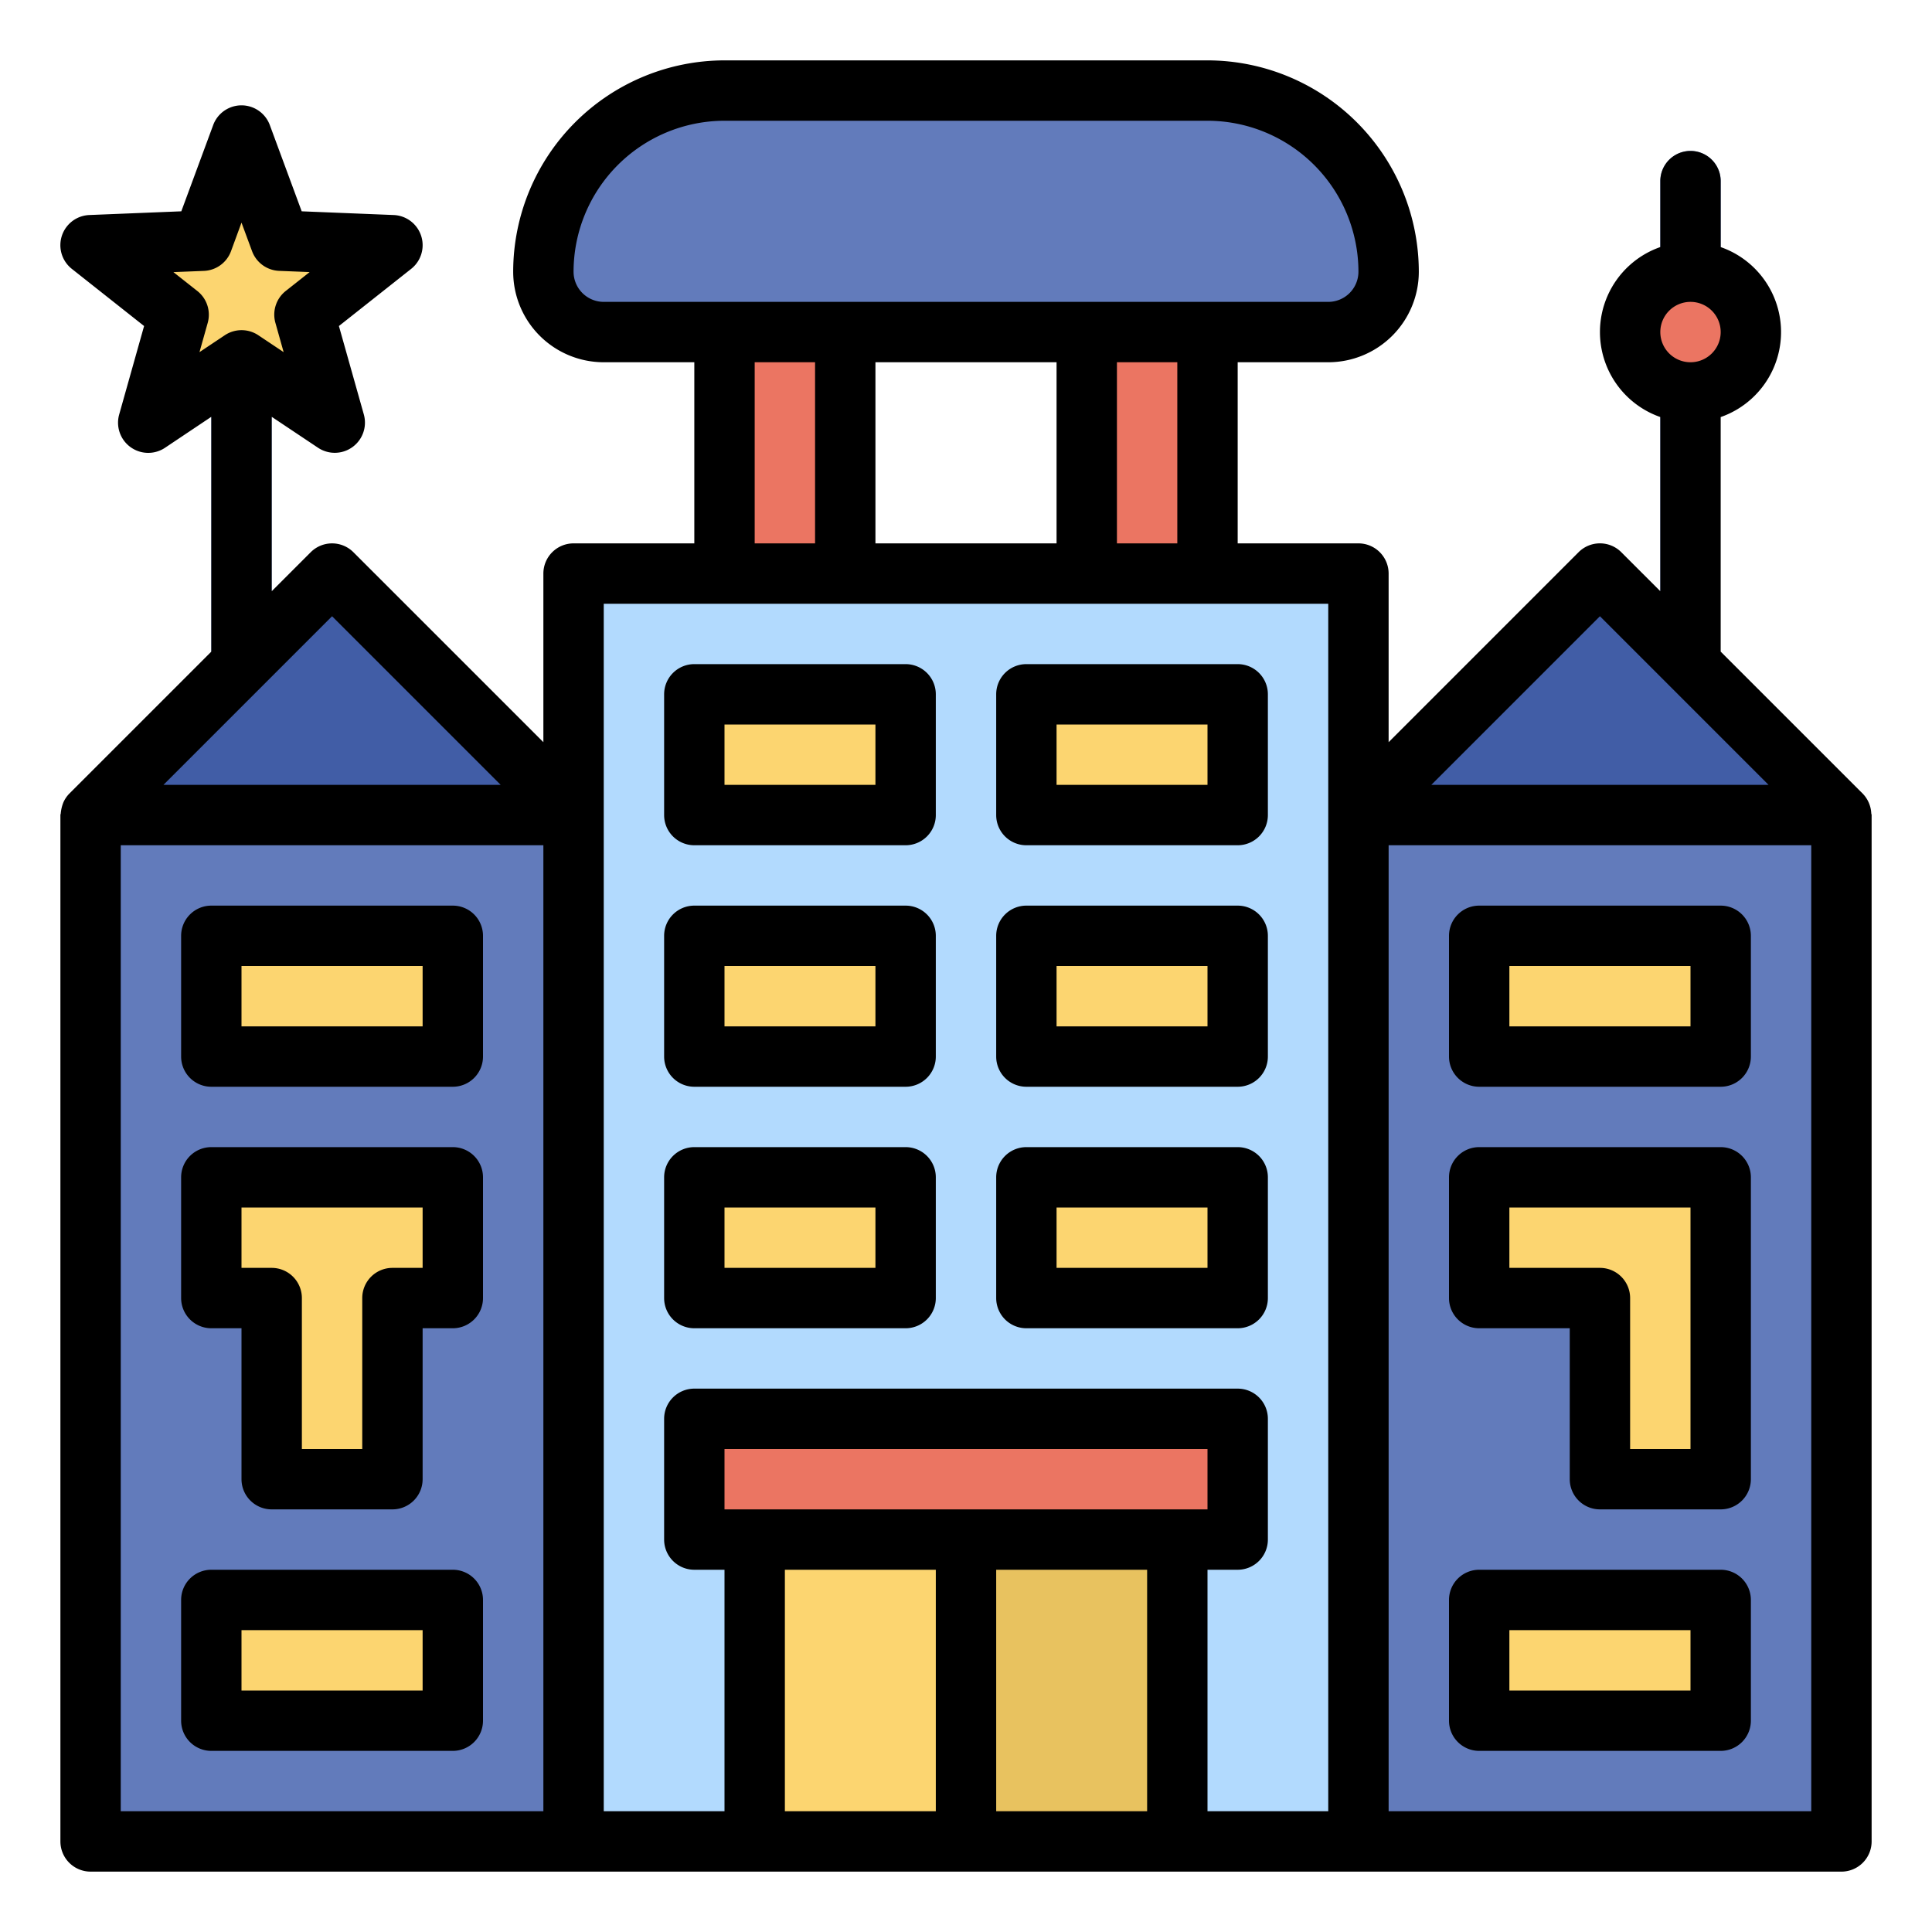 <svg height="512" viewBox="0 0 64 64" width="512" xmlns="http://www.w3.org/2000/svg"><g id="filled_outline" data-name="filled outline"><path d="m55.966 25a.985.985 0 0 1 -.966-1v-11a.969.969 0 1 1 1.937 0v11a.985.985 0 0 1 -.971 1z" fill="#627bbb"/><path d="m8 25a1 1 0 0 1 -1-1v-12a1 1 0 0 1 2 0v12a1 1 0 0 1 -1 1z" fill="#627bbb"/><path d="m56 11a1 1 0 0 1 -1-1v-4a1 1 0 0 1 2 0v4a1 1 0 0 1 -1 1z" fill="#627bbb"/><path d="m19 19h26v42h-26z" fill="#b2dafe"/><path d="m45 27h16v34h-16z" fill="#627bbb"/><path d="m45 27 8-8 8 8z" fill="#415da6"/><path d="m3 27h16v34h-16z" fill="#627bbb" transform="matrix(-1 0 0 -1 22 88)"/><path d="m19 27-8-8-8 8z" fill="#415da6"/><path d="m24 3h16a6 6 0 0 1 6 6 2 2 0 0 1 -2 2h-24a2 2 0 0 1 -2-2 6 6 0 0 1 6-6z" fill="#627bbb"/><path d="m24 11h4v8h-4z" fill="#eb7562"/><path d="m36 11h4v8h-4z" fill="#eb7562"/><g fill="#fcd570"><path d="m23 23h7v4h-7z"/><path d="m34 23h7v4h-7z"/><path d="m23 31h7v4h-7z"/><path d="m34 31h7v4h-7z"/><path d="m23 39h7v4h-7z"/><path d="m34 39h7v4h-7z"/></g><path d="m23 47h18v4h-18z" fill="#eb7562"/><path d="m25 51h14v10h-14z" fill="#fcd570"/><path d="m32 51h7v10h-7z" fill="#e8c25f"/><path d="m7 31h8v4h-8z" fill="#fcd570"/><path d="m7 53h8v4h-8z" fill="#fcd570"/><path d="m49 31h8v4h-8z" fill="#fcd570" transform="matrix(-1 0 0 -1 106 66)"/><path d="m49 53h8v4h-8z" fill="#fcd570" transform="matrix(-1 0 0 -1 106 110)"/><path d="m15 39h-2-4-2v4h2v6h4v-6h2z" fill="#fcd570"/><path d="m53 39h-4v4h4v6h4v-6-4z" fill="#fcd570"/><circle cx="56" cy="11" fill="#eb7562" r="2"/><path d="m8 4.489 1.288 3.486 3.712.147-2.917 2.302 1.007 3.576-3.09-2.063-3.09 2.063 1.007-3.576-2.917-2.302 3.712-.147z" fill="#fcd570"/><path d="m61.988 26.938a1.009 1.009 0 0 0 -.279-.644l-4.709-4.708v-7.77a2.982 2.982 0 0 0 0-5.631v-2.185a1 1 0 0 0 -2 0v2.184a2.982 2.982 0 0 0 0 5.631v5.77l-1.293-1.293a1 1 0 0 0 -1.414 0l-6.293 6.294v-5.586a1 1 0 0 0 -1-1h-4v-6h3a3 3 0 0 0 3-3 7.008 7.008 0 0 0 -7-7h-16a7.008 7.008 0 0 0 -7 7 3 3 0 0 0 3 3h3v6h-4a1 1 0 0 0 -1 1v5.586l-6.293-6.293a1 1 0 0 0 -1.414 0l-1.293 1.293v-5.779l1.535 1.025a1 1 0 0 0 1.518-1.1l-.826-2.932 2.393-1.893a1 1 0 0 0 -.58-1.784l-3.046-.123-1.056-2.857a1 1 0 0 0 -1.876 0l-1.056 2.857-3.046.123a1 1 0 0 0 -.58 1.784l2.393 1.893-.826 2.934a1 1 0 0 0 1.518 1.1l1.535-1.027v7.779l-4.707 4.707a.99.99 0 0 0 -.193.286 1.294 1.294 0 0 0 -.087.358c0 .022-.012.04-.012.062v34.001a1 1 0 0 0 1 1h57.999a1 1 0 0 0 1-1v-34c0-.022-.011-.04-.012-.062zm-5.988-16.938a1 1 0 1 1 -1 1 1 1 0 0 1 1-1zm-49.464-.361-.792-.625 1.008-.04a1 1 0 0 0 .9-.652l.348-.947.35.946a1 1 0 0 0 .9.652l1.008.04-.792.625a1 1 0 0 0 -.343 1.056l.273.971-.839-.56a1 1 0 0 0 -1.11 0l-.839.56.273-.971a1 1 0 0 0 -.345-1.055zm46.464 10.775 2.293 2.293 3.293 3.293h-11.172zm-14-2.414h-2v-6h2zm-10 0v-6h6v6zm-10-9a5.006 5.006 0 0 1 5-5h16a5.006 5.006 0 0 1 5 5 1 1 0 0 1 -1 1h-24a1 1 0 0 1 -1-1zm6 3h2v6h-2zm-16.293 10.707 2.293-2.293 5.586 5.586h-11.172zm-4.707 5.293h14v32h-14zm16-1v-7h24v40h-4v-8h1a1 1 0 0 0 1-1v-4a1 1 0 0 0 -1-1h-18a1 1 0 0 0 -1 1v4a1 1 0 0 0 1 1h1v8h-4zm5 23h-1v-2h16v2zm1 2h5v8h-5zm7 8v-8h5v8zm27 0h-14v-32h14z"/><path d="m23 28h7a1 1 0 0 0 1-1v-4a1 1 0 0 0 -1-1h-7a1 1 0 0 0 -1 1v4a1 1 0 0 0 1 1zm1-4h5v2h-5z"/><path d="m34 28h7a1 1 0 0 0 1-1v-4a1 1 0 0 0 -1-1h-7a1 1 0 0 0 -1 1v4a1 1 0 0 0 1 1zm1-4h5v2h-5z"/><path d="m23 36h7a1 1 0 0 0 1-1v-4a1 1 0 0 0 -1-1h-7a1 1 0 0 0 -1 1v4a1 1 0 0 0 1 1zm1-4h5v2h-5z"/><path d="m34 36h7a1 1 0 0 0 1-1v-4a1 1 0 0 0 -1-1h-7a1 1 0 0 0 -1 1v4a1 1 0 0 0 1 1zm1-4h5v2h-5z"/><path d="m23 44h7a1 1 0 0 0 1-1v-4a1 1 0 0 0 -1-1h-7a1 1 0 0 0 -1 1v4a1 1 0 0 0 1 1zm1-4h5v2h-5z"/><path d="m34 44h7a1 1 0 0 0 1-1v-4a1 1 0 0 0 -1-1h-7a1 1 0 0 0 -1 1v4a1 1 0 0 0 1 1zm1-4h5v2h-5z"/><path d="m15 30h-8a1 1 0 0 0 -1 1v4a1 1 0 0 0 1 1h8a1 1 0 0 0 1-1v-4a1 1 0 0 0 -1-1zm-1 4h-6v-2h6z"/><path d="m15 52h-8a1 1 0 0 0 -1 1v4a1 1 0 0 0 1 1h8a1 1 0 0 0 1-1v-4a1 1 0 0 0 -1-1zm-1 4h-6v-2h6z"/><path d="m49 36h8a1 1 0 0 0 1-1v-4a1 1 0 0 0 -1-1h-8a1 1 0 0 0 -1 1v4a1 1 0 0 0 1 1zm1-4h6v2h-6z"/><path d="m49 58h8a1 1 0 0 0 1-1v-4a1 1 0 0 0 -1-1h-8a1 1 0 0 0 -1 1v4a1 1 0 0 0 1 1zm1-4h6v2h-6z"/><path d="m15 38h-8a1 1 0 0 0 -1 1v4a1 1 0 0 0 1 1h1v5a1 1 0 0 0 1 1h4a1 1 0 0 0 1-1v-5h1a1 1 0 0 0 1-1v-4a1 1 0 0 0 -1-1zm-1 4h-1a1 1 0 0 0 -1 1v5h-2v-5a1 1 0 0 0 -1-1h-1v-2h6z"/><path d="m49 44h3v5a1 1 0 0 0 1 1h4a1 1 0 0 0 1-1v-10a1 1 0 0 0 -1-1h-8a1 1 0 0 0 -1 1v4a1 1 0 0 0 1 1zm1-4h6v8h-2v-5a1 1 0 0 0 -1-1h-3z"/></g></svg>